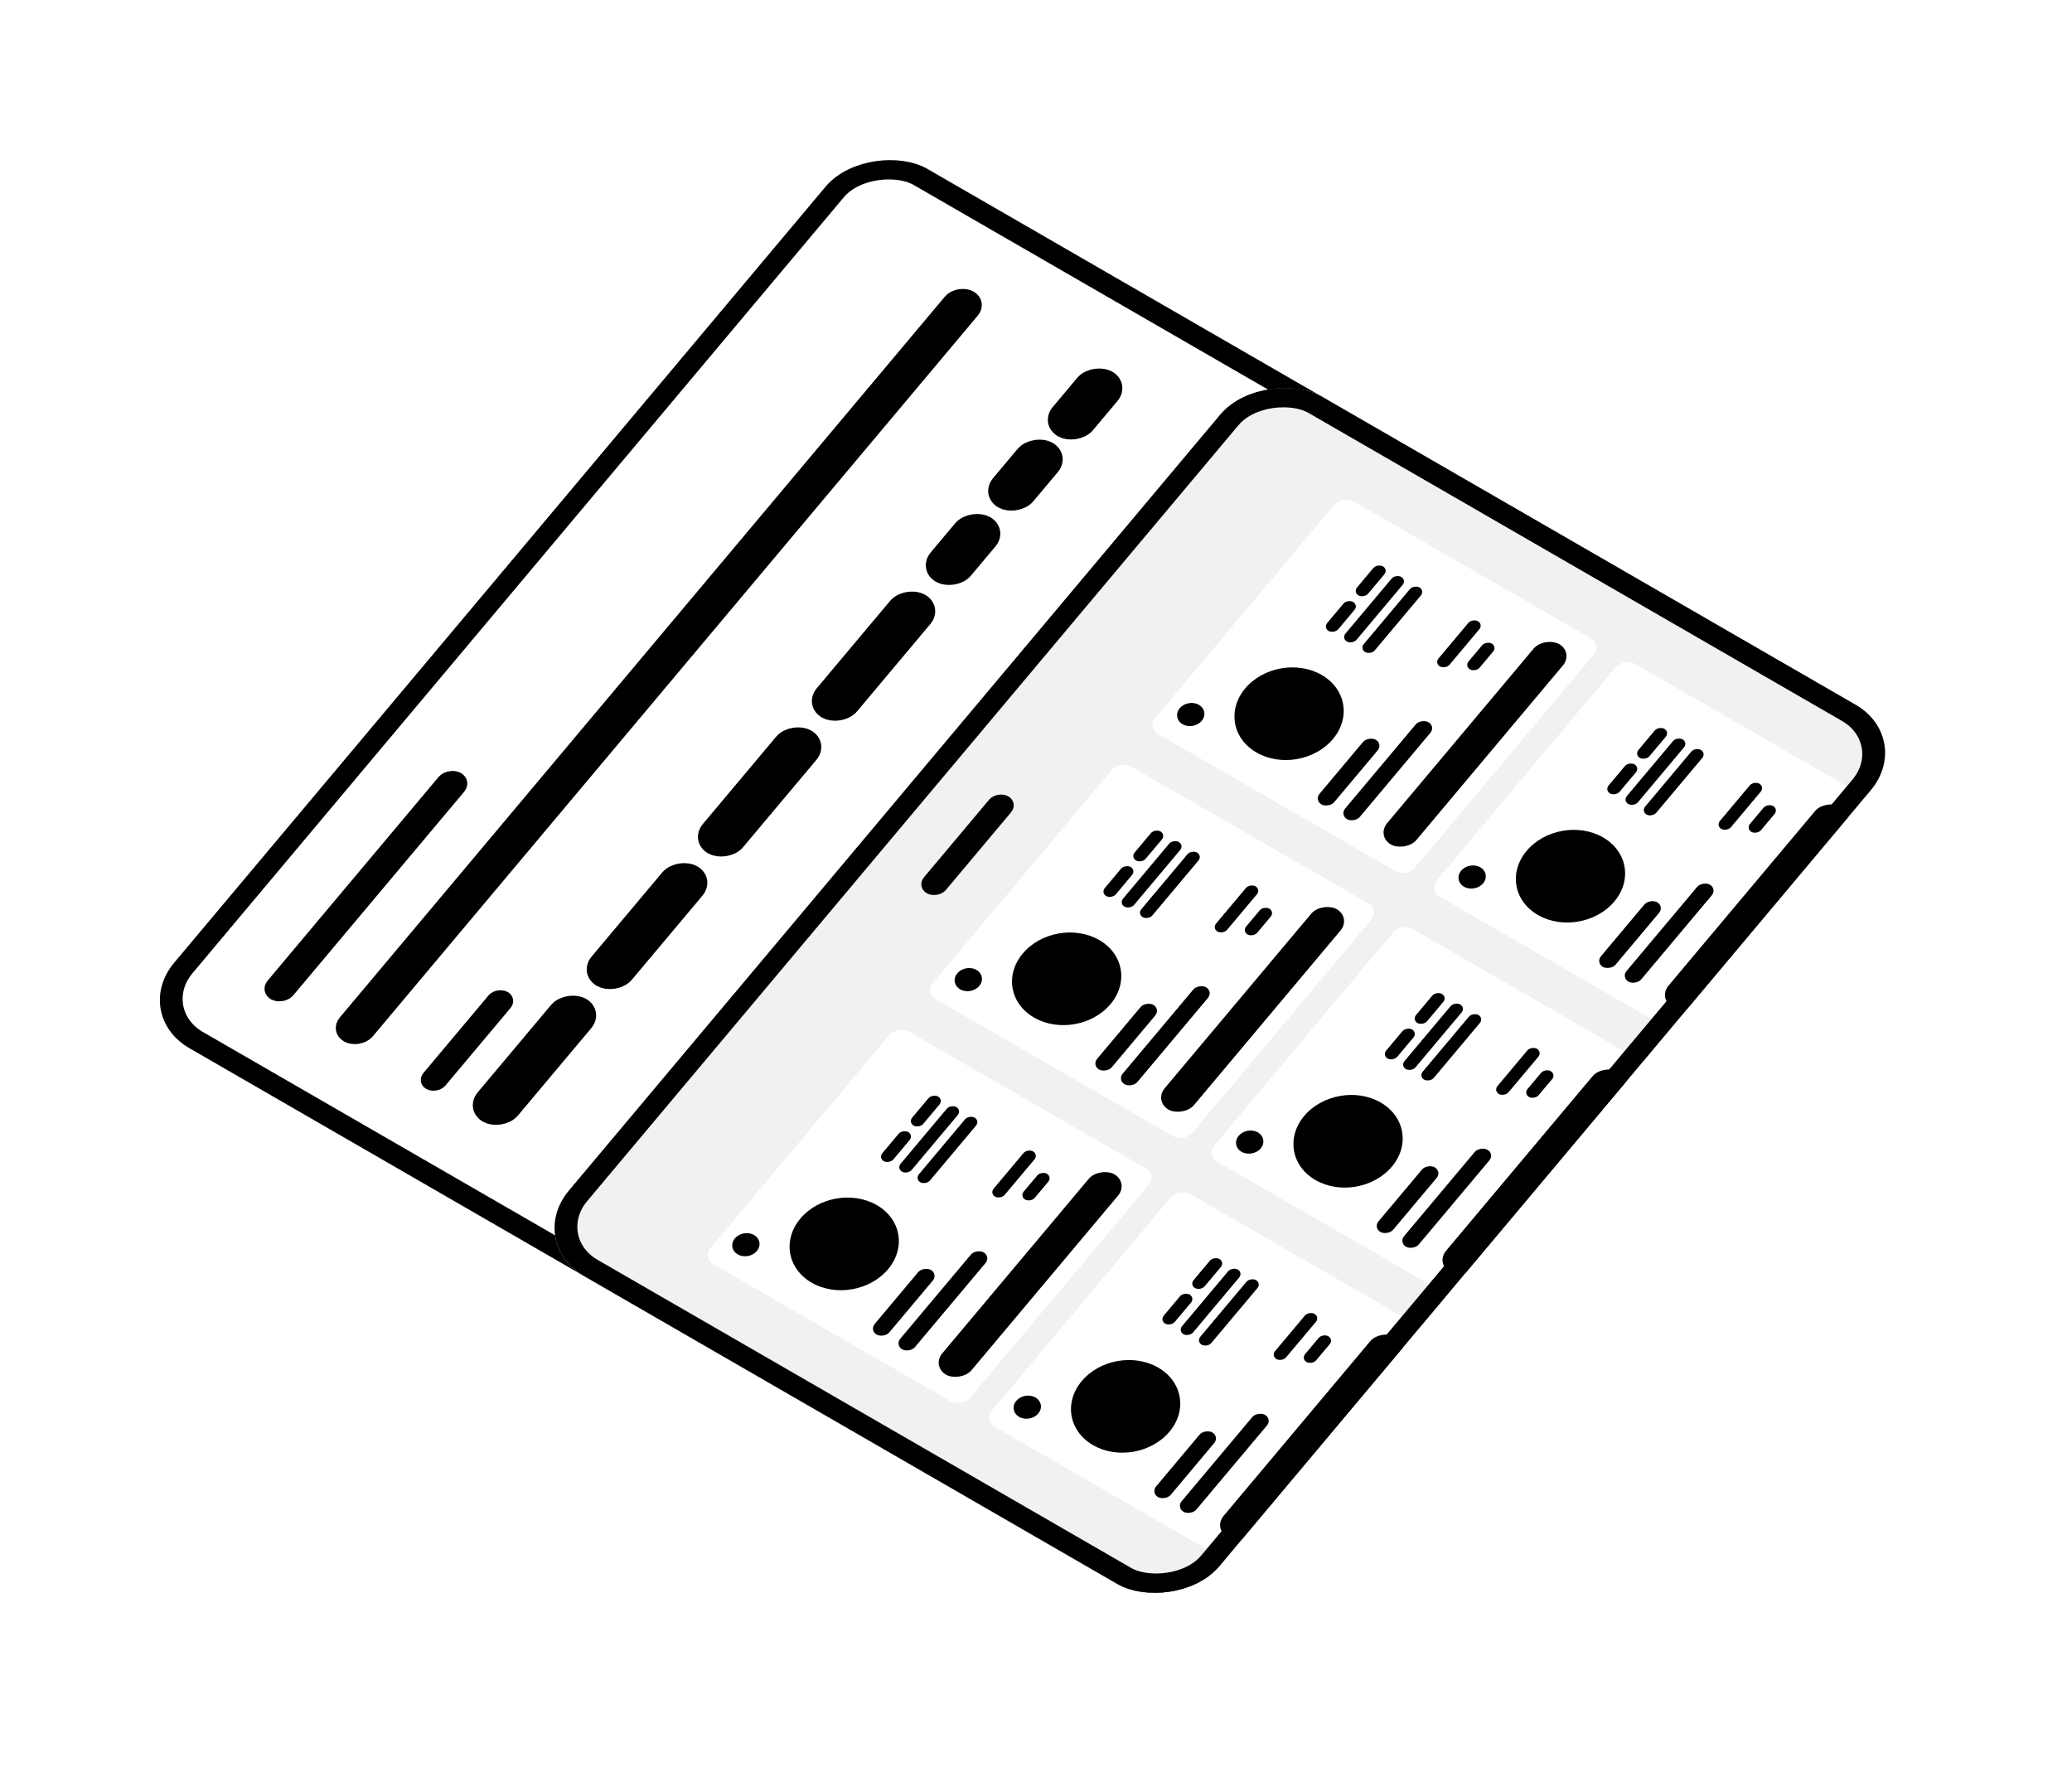 <svg width="491" height="421" viewBox="0 0 491 421" fill="none" xmlns="http://www.w3.org/2000/svg">
<g filter="url(#filter0_d_83_663)">
<rect x="3.772" y="-0.665" width="267" height="281" rx="13.5" transform="matrix(0.643 -0.766 0.866 0.5 32.923 228.921)" fill="white" stroke="black" stroke-width="5"/>
<g clip-path="url(#clip0_83_663)">
<rect width="272" height="178" transform="matrix(0.643 -0.766 -0.866 -0.5 278.683 369.364)" fill="#F1F1F1"/>
<rect width="72" height="71" rx="3" transform="matrix(0.643 -0.766 0.866 0.5 166.412 284.076)" fill="white"/>
<circle cx="3" cy="3" r="3" transform="matrix(0.643 -0.766 0.866 0.5 172.224 281.746)" fill="black"/>
<circle cx="12" cy="12" r="12" transform="matrix(0.643 -0.766 0.866 0.5 181.947 283.947)" fill="black"/>
<rect width="9" height="3" rx="1.5" transform="matrix(0.643 -0.766 0.866 0.5 208.131 260.402)" fill="black"/>
<rect width="20" height="3" rx="1.5" transform="matrix(0.643 -0.766 0.866 0.5 216.792 265.402)" fill="black"/>
<rect width="20" height="4" rx="2" transform="matrix(0.643 -0.766 0.866 0.5 205.999 301.246)" fill="black"/>
<rect width="14" height="3" rx="1.5" transform="matrix(0.643 -0.766 0.866 0.5 234.505 268.806)" fill="black"/>
<rect width="8" height="3" rx="1.5" transform="matrix(0.643 -0.766 0.866 0.5 241.629 269.507)" fill="black"/>
<rect width="30" height="4" rx="2" transform="matrix(0.643 -0.766 0.866 0.5 212.061 304.746)" fill="black"/>
<rect width="62" height="8" rx="4" transform="matrix(0.643 -0.766 0.866 0.5 220.721 309.746)" fill="black"/>
<rect width="20" height="3" rx="1.5" transform="matrix(0.643 -0.766 0.866 0.5 212.461 262.902)" fill="black"/>
<rect width="9" height="3" rx="1.5" transform="matrix(0.643 -0.766 0.866 0.5 215.202 251.976)" fill="black"/>
<rect width="72" height="71" rx="3" transform="matrix(0.643 -0.766 0.866 0.5 233.096 322.576)" fill="white"/>
<circle cx="3" cy="3" r="3" transform="matrix(0.643 -0.766 0.866 0.5 238.908 320.246)" fill="black"/>
<circle cx="12" cy="12" r="12" transform="matrix(0.643 -0.766 0.866 0.5 248.63 322.447)" fill="black"/>
<rect width="9" height="3" rx="1.5" transform="matrix(0.643 -0.766 0.866 0.5 274.815 298.902)" fill="black"/>
<rect width="20" height="3" rx="1.5" transform="matrix(0.643 -0.766 0.866 0.5 283.476 303.902)" fill="black"/>
<rect width="20" height="4" rx="2" transform="matrix(0.643 -0.766 0.866 0.5 272.683 339.746)" fill="black"/>
<rect width="14" height="3" rx="1.5" transform="matrix(0.643 -0.766 0.866 0.5 301.189 307.306)" fill="black"/>
<rect width="8" height="3" rx="1.5" transform="matrix(0.643 -0.766 0.866 0.5 308.313 308.007)" fill="black"/>
<rect width="30" height="4" rx="2" transform="matrix(0.643 -0.766 0.866 0.5 278.745 343.246)" fill="black"/>
<rect width="62" height="8" rx="4" transform="matrix(0.643 -0.766 0.866 0.5 287.405 348.246)" fill="black"/>
<rect width="20" height="3" rx="1.5" transform="matrix(0.643 -0.766 0.866 0.5 279.145 301.402)" fill="black"/>
<rect width="9" height="3" rx="1.5" transform="matrix(0.643 -0.766 0.866 0.5 281.886 290.476)" fill="black"/>
<rect width="72" height="71" rx="3" transform="matrix(0.643 -0.766 0.866 0.5 219.12 221.26)" fill="white"/>
<circle cx="3" cy="3" r="3" transform="matrix(0.643 -0.766 0.866 0.5 224.932 218.93)" fill="black"/>
<circle cx="12" cy="12" r="12" transform="matrix(0.643 -0.766 0.866 0.5 234.655 221.131)" fill="black"/>
<rect width="9" height="3" rx="1.5" transform="matrix(0.643 -0.766 0.866 0.5 260.84 197.586)" fill="black"/>
<rect width="20" height="3" rx="1.5" transform="matrix(0.643 -0.766 0.866 0.5 269.5 202.586)" fill="black"/>
<rect width="20" height="4" rx="2" transform="matrix(0.643 -0.766 0.866 0.5 258.707 238.43)" fill="black"/>
<rect width="14" height="3" rx="1.5" transform="matrix(0.643 -0.766 0.866 0.5 287.213 205.99)" fill="black"/>
<rect width="8" height="3" rx="1.5" transform="matrix(0.643 -0.766 0.866 0.5 294.338 206.691)" fill="black"/>
<rect width="30" height="4" rx="2" transform="matrix(0.643 -0.766 0.866 0.5 264.77 241.93)" fill="black"/>
<rect width="62" height="8" rx="4" transform="matrix(0.643 -0.766 0.866 0.5 273.43 246.93)" fill="black"/>
<rect width="20" height="3" rx="1.5" transform="matrix(0.643 -0.766 0.866 0.5 265.17 200.086)" fill="black"/>
<rect width="9" height="3" rx="1.5" transform="matrix(0.643 -0.766 0.866 0.5 267.911 189.16)" fill="black"/>
<rect width="72" height="71" rx="3" transform="matrix(0.643 -0.766 0.866 0.5 285.804 259.76)" fill="white"/>
<circle cx="3" cy="3" r="3" transform="matrix(0.643 -0.766 0.866 0.5 291.616 257.43)" fill="black"/>
<circle cx="12" cy="12" r="12" transform="matrix(0.643 -0.766 0.866 0.5 301.339 259.631)" fill="black"/>
<rect width="9" height="3" rx="1.5" transform="matrix(0.643 -0.766 0.866 0.5 327.524 236.086)" fill="black"/>
<rect width="20" height="3" rx="1.5" transform="matrix(0.643 -0.766 0.866 0.5 336.184 241.086)" fill="black"/>
<rect width="20" height="4" rx="2" transform="matrix(0.643 -0.766 0.866 0.5 325.391 276.93)" fill="black"/>
<rect width="14" height="3" rx="1.5" transform="matrix(0.643 -0.766 0.866 0.5 353.897 244.49)" fill="black"/>
<rect width="8" height="3" rx="1.5" transform="matrix(0.643 -0.766 0.866 0.5 361.022 245.191)" fill="black"/>
<rect width="30" height="4" rx="2" transform="matrix(0.643 -0.766 0.866 0.5 331.454 280.43)" fill="black"/>
<rect width="62" height="8" rx="4" transform="matrix(0.643 -0.766 0.866 0.5 340.114 285.43)" fill="black"/>
<rect width="20" height="3" rx="1.5" transform="matrix(0.643 -0.766 0.866 0.5 331.854 238.586)" fill="black"/>
<rect width="9" height="3" rx="1.5" transform="matrix(0.643 -0.766 0.866 0.5 334.595 227.66)" fill="black"/>
<rect width="72" height="71" rx="3" transform="matrix(0.643 -0.766 0.866 0.5 271.829 158.444)" fill="white"/>
<circle cx="3" cy="3" r="3" transform="matrix(0.643 -0.766 0.866 0.5 277.641 156.114)" fill="black"/>
<circle cx="12" cy="12" r="12" transform="matrix(0.643 -0.766 0.866 0.5 287.364 158.316)" fill="black"/>
<rect width="9" height="3" rx="1.5" transform="matrix(0.643 -0.766 0.866 0.5 313.549 134.771)" fill="black"/>
<rect width="20" height="3" rx="1.5" transform="matrix(0.643 -0.766 0.866 0.5 322.209 139.771)" fill="black"/>
<rect width="20" height="4" rx="2" transform="matrix(0.643 -0.766 0.866 0.5 311.416 175.614)" fill="black"/>
<rect width="14" height="3" rx="1.5" transform="matrix(0.643 -0.766 0.866 0.5 339.922 143.174)" fill="black"/>
<rect width="8" height="3" rx="1.5" transform="matrix(0.643 -0.766 0.866 0.5 347.047 143.876)" fill="black"/>
<rect width="30" height="4" rx="2" transform="matrix(0.643 -0.766 0.866 0.5 317.478 179.114)" fill="black"/>
<rect width="62" height="8" rx="4" transform="matrix(0.643 -0.766 0.866 0.5 326.138 184.114)" fill="black"/>
<rect width="20" height="3" rx="1.5" transform="matrix(0.643 -0.766 0.866 0.5 317.879 137.271)" fill="black"/>
<rect width="9" height="3" rx="1.5" transform="matrix(0.643 -0.766 0.866 0.5 320.619 126.344)" fill="black"/>
<rect width="72" height="71" rx="3" transform="matrix(0.643 -0.766 0.866 0.5 338.513 196.944)" fill="white"/>
<circle cx="3" cy="3" r="3" transform="matrix(0.643 -0.766 0.866 0.5 344.325 194.614)" fill="black"/>
<circle cx="12" cy="12" r="12" transform="matrix(0.643 -0.766 0.866 0.5 354.048 196.816)" fill="black"/>
<rect width="9" height="3" rx="1.5" transform="matrix(0.643 -0.766 0.866 0.5 380.232 173.271)" fill="black"/>
<rect width="20" height="3" rx="1.5" transform="matrix(0.643 -0.766 0.866 0.5 388.893 178.271)" fill="black"/>
<rect width="20" height="4" rx="2" transform="matrix(0.643 -0.766 0.866 0.5 378.1 214.114)" fill="black"/>
<rect width="14" height="3" rx="1.5" transform="matrix(0.643 -0.766 0.866 0.5 406.606 181.674)" fill="black"/>
<rect width="8" height="3" rx="1.5" transform="matrix(0.643 -0.766 0.866 0.5 413.73 182.376)" fill="black"/>
<rect width="30" height="4" rx="2" transform="matrix(0.643 -0.766 0.866 0.5 384.162 217.614)" fill="black"/>
<rect width="62" height="8" rx="4" transform="matrix(0.643 -0.766 0.866 0.5 392.822 222.614)" fill="black"/>
<rect width="20" height="3" rx="1.5" transform="matrix(0.643 -0.766 0.866 0.5 384.562 175.771)" fill="black"/>
<rect width="9" height="3" rx="1.5" transform="matrix(0.643 -0.766 0.866 0.5 387.303 164.844)" fill="black"/>
</g>
<rect x="3.772" y="-0.665" width="267" height="173" rx="13.5" transform="matrix(0.643 -0.766 0.866 0.5 126.454 282.921)" stroke="black" stroke-width="5"/>
<rect x="2.64" y="-0.466" width="66.5" height="3.5" rx="1.75" transform="matrix(0.643 -0.766 0.866 0.5 62.523 222.833)" fill="black" stroke="black" stroke-width="3.5"/>
<rect x="2.263" y="-0.399" width="27" height="3" rx="1.5" transform="matrix(0.643 -0.766 0.866 0.5 99.569 244.078)" fill="black" stroke="black" stroke-width="3"/>
<rect x="2.263" y="-0.399" width="27" height="3" rx="1.5" transform="matrix(0.643 -0.766 0.866 0.5 218.185 197.707)" fill="black" stroke="black" stroke-width="3"/>
<rect x="3.395" y="-0.599" width="227.5" height="4.5" rx="2.25" transform="matrix(0.643 -0.766 0.866 0.5 79.362 232.845)" fill="#777777" stroke="black" stroke-width="4.5"/>
<rect x="3.772" y="-0.665" width="33" height="6" rx="3" transform="matrix(0.643 -0.766 0.866 0.5 111.597 251.6)" fill="black" stroke="black" stroke-width="5"/>
<rect x="3.772" y="-0.665" width="32" height="6" rx="3" transform="matrix(0.643 -0.766 0.866 0.5 138.594 219.427)" fill="black" stroke="black" stroke-width="5"/>
<rect x="3.772" y="-0.665" width="33" height="6" rx="3" transform="matrix(0.643 -0.766 0.866 0.5 164.949 188.019)" fill="black" stroke="black" stroke-width="5"/>
<rect x="3.772" y="-0.665" width="33" height="6" rx="3" transform="matrix(0.643 -0.766 0.866 0.5 191.946 155.845)" fill="black" stroke="black" stroke-width="5"/>
<rect x="3.772" y="-0.665" width="15" height="6" rx="3" transform="matrix(0.643 -0.766 0.866 0.5 218.943 123.671)" fill="black" stroke="black" stroke-width="5"/>
<rect x="3.772" y="-0.665" width="15" height="6" rx="3" transform="matrix(0.643 -0.766 0.866 0.5 247.868 89.199)" fill="black" stroke="black" stroke-width="5"/>
<rect x="3.772" y="-0.665" width="15" height="6" rx="3" transform="matrix(0.643 -0.766 0.866 0.5 233.727 106.052)" fill="black" stroke="black" stroke-width="5"/>
</g>
<defs>
<filter id="filter0_d_83_663" x="0.584" y="0.319" width="490.238" height="420.346" filterUnits="userSpaceOnUse" color-interpolation-filters="sRGB">
<feFlood flood-opacity="0" result="BackgroundImageFix"/>
<feColorMatrix in="SourceAlpha" type="matrix" values="0 0 0 0 0 0 0 0 0 0 0 0 0 0 0 0 0 0 127 0" result="hardAlpha"/>
<feOffset dy="14"/>
<feGaussianBlur stdDeviation="18.65"/>
<feComposite in2="hardAlpha" operator="out"/>
<feColorMatrix type="matrix" values="0 0 0 0 0 0 0 0 0 0 0 0 0 0 0 0 0 0 0.29 0"/>
<feBlend mode="normal" in2="BackgroundImageFix" result="effect1_dropShadow_83_663"/>
<feBlend mode="normal" in="SourceGraphic" in2="effect1_dropShadow_83_663" result="shape"/>
</filter>
<clipPath id="clip0_83_663">
<rect width="272" height="178" rx="16" transform="matrix(0.643 -0.766 0.866 0.5 124.531 280.364)" fill="white"/>
</clipPath>
</defs>
</svg>
